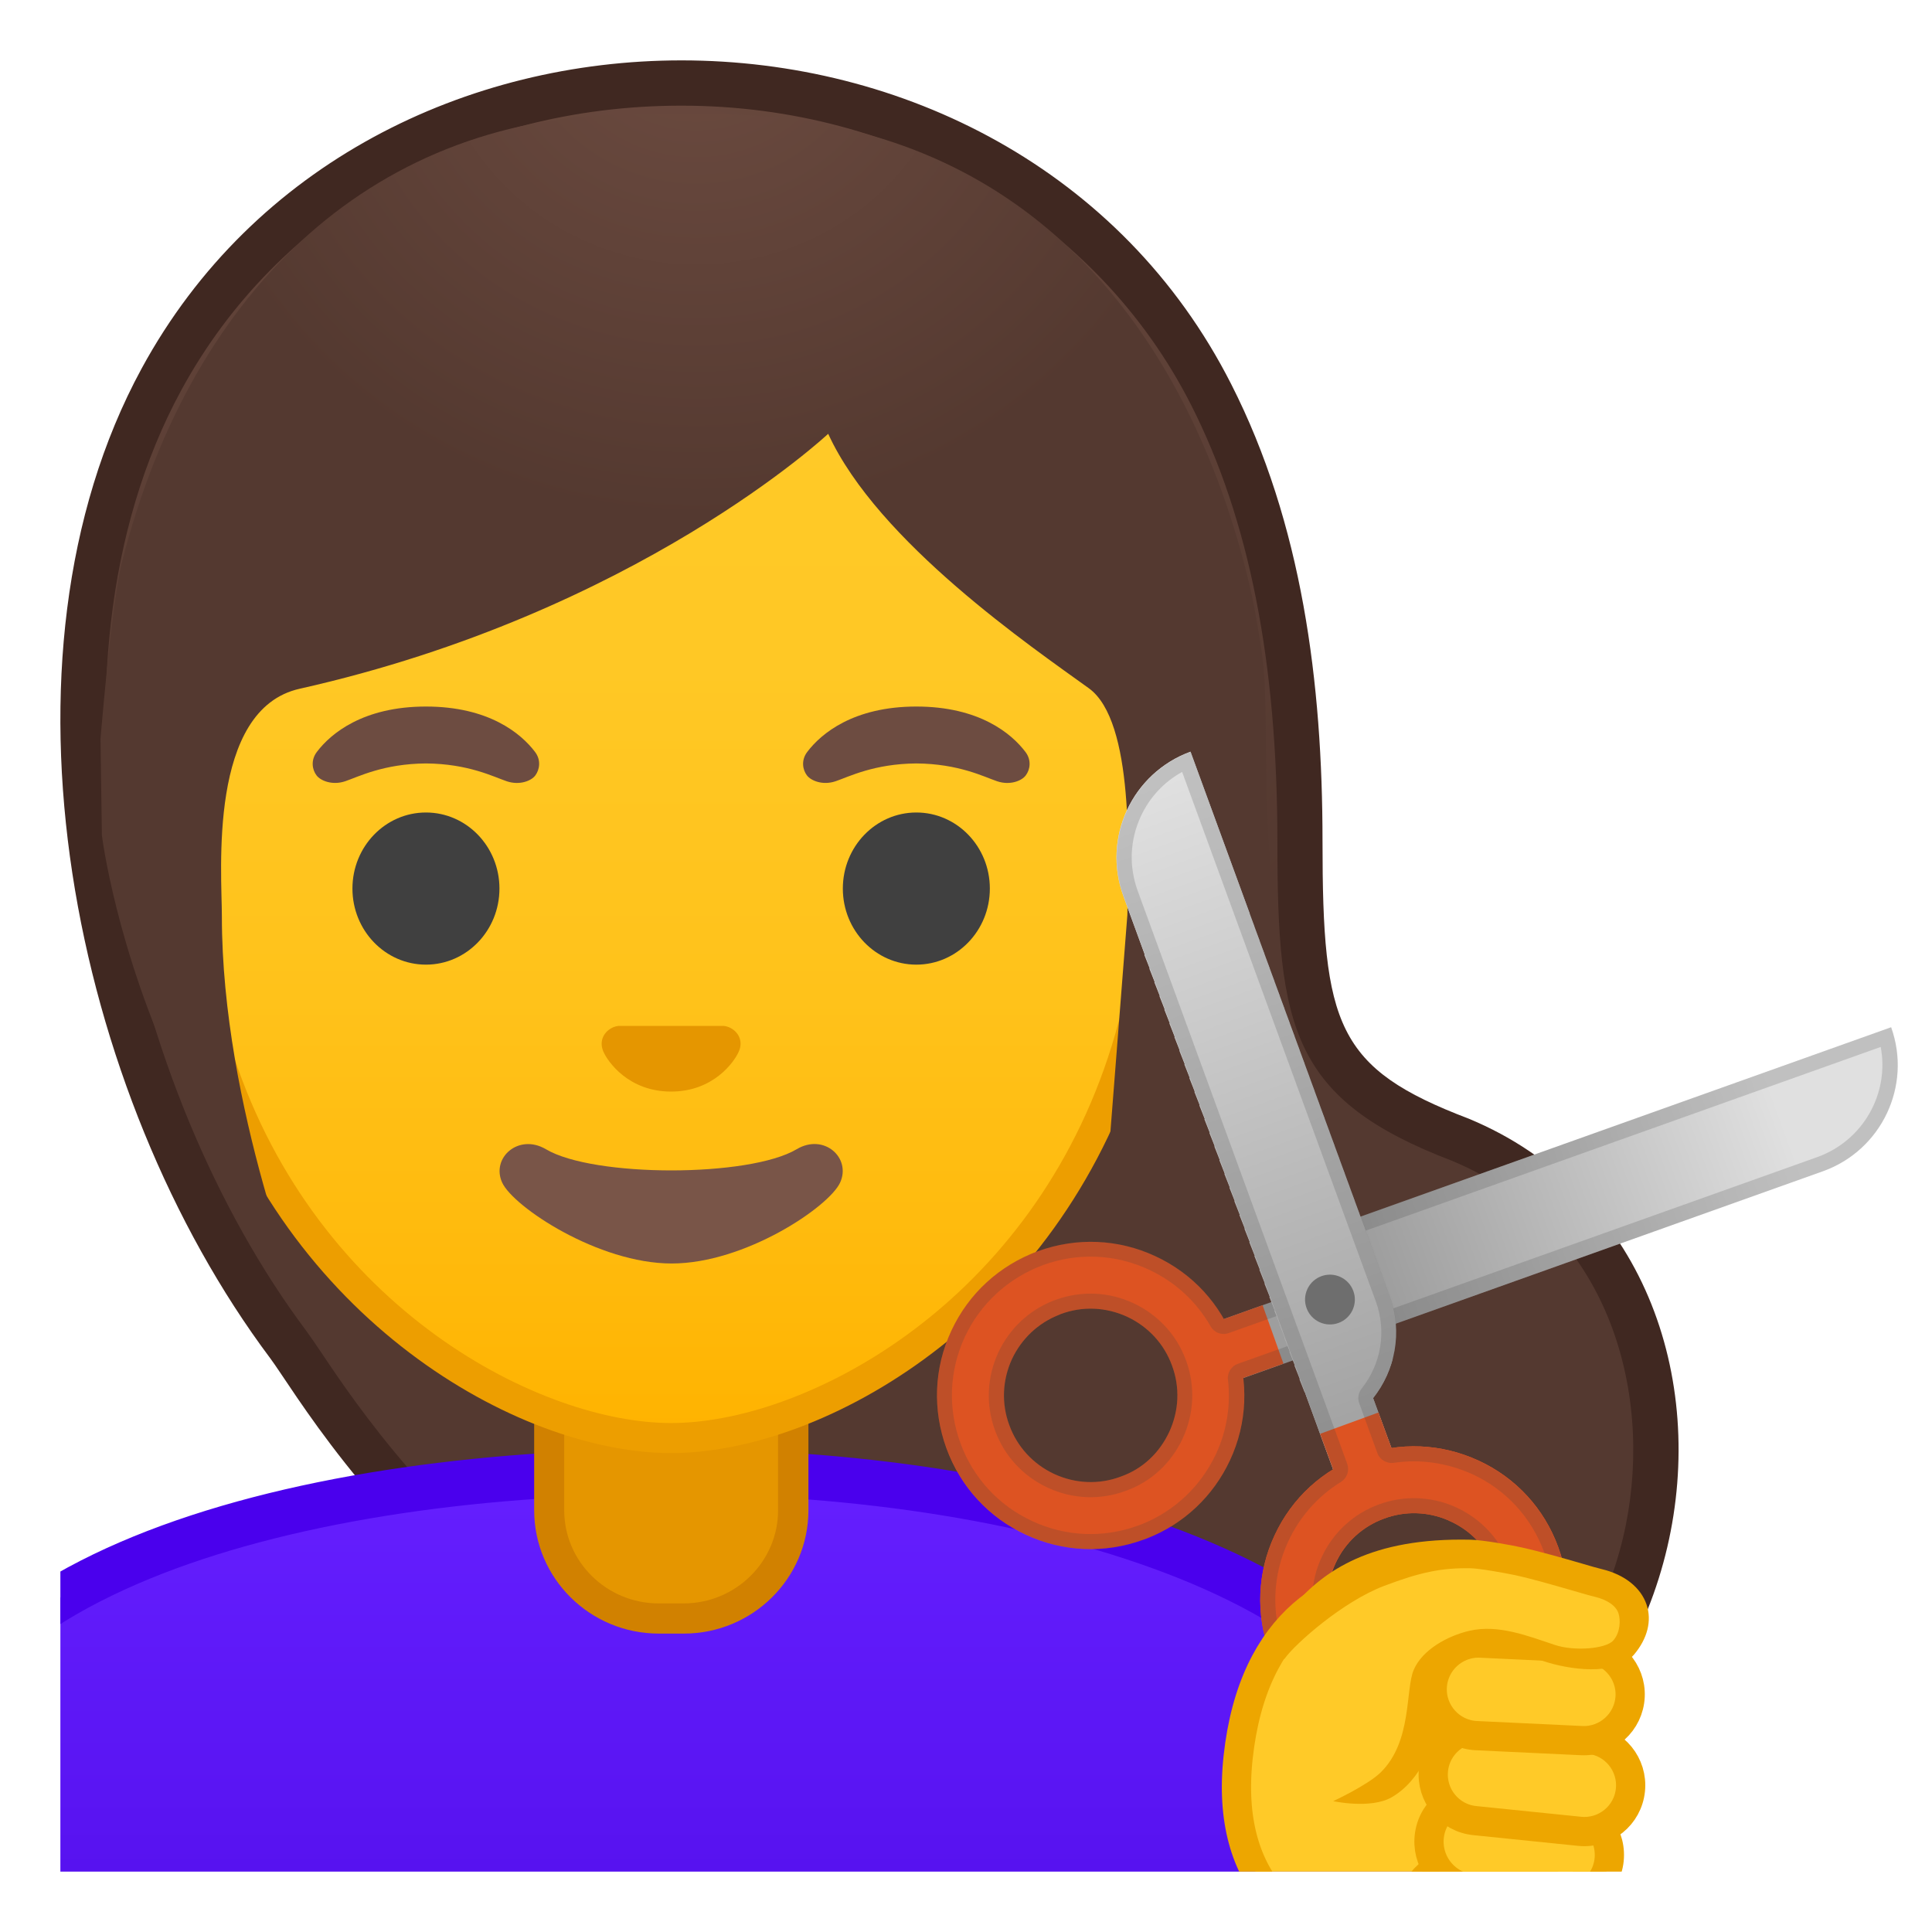 <svg x="0" y="0" viewBox="0 0 128 128" xmlns="http://www.w3.org/2000/svg" xmlns:xlink="http://www.w3.org/1999/xlink">
  <g id="Layer_1">
    <g>
      <defs>
        <rect id="SVGID_2_" height="120" width="120" x="4" y="4"/>
      </defs>
      <clipPath id="SVGID_3_">
        <use style="overflow:visible;" xlink:href="#SVGID_2_"/>
      </clipPath>


      <g style="clip-path:url(#SVGID_3_);">
        <radialGradient id="SVGID_5_" cx="44.109" cy="21.319" gradientUnits="userSpaceOnUse" r="55.329">
          <stop offset="0" style="stop-color:#6D4C41"/>
          <stop offset="1" style="stop-color:#543930"/>
        </radialGradient>
        <path d="M82.88,122.17c-27.56,0-48.69-10.66-62.8-31.67c-0.41-0.62-0.74-1.1-0.98-1.43 C6.81,72.66,0.31,44.26,10.7,25.14C17.38,12.84,30.26,5.5,45.15,5.5c15.18,0,28.63,7.91,35.1,20.64 c3.96,7.79,5.88,17.47,5.88,29.59c0,12.55,1.05,16.13,10.66,19.8c11.18,4.65,14.3,16.3,12.4,25.78 C107.27,110.93,99.23,122.17,82.88,122.17z" style="fill:url(#SVGID_5_);"/>
        <path d="M45.15,7c14.61,0,27.55,7.59,33.76,19.82c3.85,7.58,5.72,17.04,5.72,28.91 c0,12.4,0.95,17.12,11.58,21.18c10.41,4.35,13.28,15.24,11.51,24.1c-1.81,9.07-9.4,19.66-24.85,19.66 c-17.35,0-32.29-4.36-44.38-12.96C28.82,100.83,23.56,93,21.32,89.66c-0.42-0.62-0.75-1.11-1.03-1.49 c-12-16.03-18.38-43.73-8.28-62.32C18.43,14.05,30.82,7,45.15,7 M45.15,4C30.97,4,16.79,10.78,9.38,24.42 C-1.09,43.7,4.78,72.45,17.89,89.97c3.05,4.08,19.13,33.7,64.98,33.7c31.16,0,37.6-39.92,14.45-49.55 c-8.78-3.34-9.7-6.2-9.7-18.4c0-10.47-1.35-21.03-6.05-30.27C74.33,11.18,59.73,4,45.15,4L45.15,4z" style="fill:#402821;"/>
      </g>



      <g style="clip-path:url(#SVGID_3_);">
        <defs>
          <rect id="SVGID_6_" height="120" width="120" x="-15" y="4"/>
        </defs>
        <clipPath id="SVGID_7_">
          <use style="overflow:visible;" xlink:href="#SVGID_6_"/>
        </clipPath>
        <g style="clip-path:url(#SVGID_7_);">
          <g id="XMLID_170_">
            <linearGradient id="SVGID_8_" gradientUnits="userSpaceOnUse" x1="44.464" x2="44.464" y1="97.5" y2="130.5">
              <stop offset="0" style="stop-color:#651FFF"/>
              <stop offset="0.705" style="stop-color:#5914F2"/>
              <stop offset="1" style="stop-color:#530EEB"/>
            </linearGradient>
            <path d="M-6.04,130.5v-9.51c0-17.29,27.21-23.46,50.5-23.49h0.14c13.39,0,25.82,2.15,35.01,6.05 c7,2.98,15.35,8.42,15.35,17.44v9.51H-6.04z" style="fill:url(#SVGID_8_);"/>
            <path d="M44.6,99c24.28,0,48.86,7.55,48.86,21.99V129h-98v-8.01c0-6.95,4.88-12.47,14.52-16.42 c8.75-3.58,20.99-5.56,34.49-5.57L44.6,99 M44.6,96c-0.05,0-0.09,0-0.14,0c-25.65,0.03-52,7.1-52,24.99V132h104v-11.01 C96.46,104.13,70.37,96,44.6,96L44.6,96z" style="fill:#4A00ED;"/>
          </g>
          <g id="XMLID_168_">
            <path d="M43.64,107.23c-4,0-7.26-3.22-7.26-7.17v-8.98h16.16v8.98c0,3.96-3.26,7.17-7.26,7.17H43.64z" style="fill:#E59600;"/>
            <path d="M51.55,92.08v7.98c0,3.4-2.81,6.17-6.26,6.17h-1.65c-3.45,0-6.26-2.77-6.26-6.17v-7.98h7.08 H51.55 M53.55,90.08h-9.08h-9.08v9.98c0,4.51,3.7,8.17,8.26,8.17h1.65c4.56,0,8.26-3.66,8.26-8.17V90.08L53.55,90.08z" style="fill:#D18100;"/>
          </g>


          <g>
            <linearGradient id="SVGID_9_" gradientUnits="userSpaceOnUse" x1="44.464" x2="44.464" y1="94.708" y2="17.885">
              <stop offset="0" style="stop-color:#FFB300"/>
              <stop offset="0.102" style="stop-color:#FFB809"/>
              <stop offset="0.371" style="stop-color:#FFC21A"/>
              <stop offset="0.659" style="stop-color:#FFC825"/>
              <stop offset="1" style="stop-color:#FFCA28"/>
            </linearGradient>
            <path d="M44.46,95.27c-2.3,0-4.91-0.5-7.56-1.43C25.57,89.83,12.33,77.5,12.33,55.95 c0-28.72,17.31-38.91,32.13-38.91s32.13,10.19,32.13,38.91c0,21.58-13.26,33.9-24.61,37.9C49.35,94.78,46.75,95.27,44.46,95.27 z" style="fill:url(#SVGID_9_);"/>
            <path d="M44.46,18.04L44.46,18.04c8.41,0,16.06,3.25,21.55,9.15c6.27,6.73,9.58,16.68,9.58,28.77 c0,21.06-12.9,33.07-23.94,36.96c-2.53,0.89-5.01,1.36-7.19,1.36c-2.19,0-4.69-0.48-7.23-1.38 c-11.03-3.9-23.9-15.92-23.9-36.94c0-12.09,3.31-22.03,9.58-28.77C28.4,21.29,36.06,18.04,44.46,18.04 M44.46,16.04 L44.46,16.04L44.46,16.04c-17.2,0-33.13,12.79-33.13,39.91c0,21.79,13.49,34.67,25.23,38.83c2.8,0.99,5.5,1.49,7.9,1.49 c2.38,0,5.07-0.49,7.85-1.47c11.76-4.14,25.28-17.03,25.28-38.84C77.59,28.83,61.67,16.04,44.46,16.04L44.46,16.04z" style="fill:#ED9E00;"/>
          </g>


          <g>
            <defs>
              <path id="SVGID_10_" d="M4.08,88.85c0,0,2.26-44.72,4-51.6C12.75,18.83,25.14,7.56,42.09,7.56h4.93 C78.33,7.56,83.5,39.25,84,46.33s0.5,16.05,0.5,20.25c0,9.42,20.58,22,20.58,22L4.08,88.85z"/>
            </defs>
            <clipPath id="SVGID_11_">
              <use style="overflow:visible;" xlink:href="#SVGID_10_"/>
            </clipPath>
            <g style="clip-path:url(#SVGID_11_);">
              <radialGradient id="SVGID_12_" cx="46.119" cy="0.637" gradientTransform="matrix(1 0 0 0.964 0 0.023)" gradientUnits="userSpaceOnUse" r="35.035">
                <stop offset="0" style="stop-color:#6D4C41"/>
                <stop offset="1" style="stop-color:#543930"/>
              </radialGradient>
              <path d="M85.67,68.58c-2.75-15.1-1.25-20.5-2.17-26c-0.78-4.69-5-35.51-38.96-35.51 C5.71,7.07,6.57,42.65,6.57,42.65l0.18,12.69c0,0,0.92,7.5,5.08,16.33s8.33,15,8.33,15s-5.46-13.33-5.46-25.95 c0-2.92-0.94-13.73,5.16-15.09c22.36-5.02,35.01-16.89,35.01-16.89c3.29,7.19,13.58,14.19,17.27,16.86 c3.03,2.19,2.61,11.2,2.55,15.03l-1.37,17.52C76.92,75.77,83.71,72.59,85.67,68.58z" style="fill:url(#SVGID_12_);"/>
            </g>
          </g>
          <g>
            <path d="M48.28,68.05c-0.1-0.04-0.21-0.07-0.32-0.08h-6.99c-0.11,0.01-0.21,0.04-0.32,0.08 c-0.63,0.26-0.98,0.91-0.68,1.61c0.3,0.7,1.69,2.66,4.49,2.66c2.8,0,4.19-1.96,4.49-2.66C49.26,68.97,48.91,68.31,48.28,68.05z " style="fill:#E59600;"/>
            <g>
              <ellipse cx="28.22" cy="58.87" rx="4.87" ry="5.04" style="fill:#404040;"/>
              <ellipse cx="60.71" cy="58.87" rx="4.87" ry="5.04" style="fill:#404040;"/>
              <path d="M35.45,49.82c-0.93-1.23-3.07-3.01-7.23-3.01s-6.31,1.79-7.23,3.01 c-0.41,0.54-0.31,1.17-0.02,1.55c0.26,0.35,1.04,0.68,1.9,0.39c0.86-0.29,2.54-1.16,5.35-1.18c2.81,0.02,4.49,0.89,5.35,1.18 c0.86,0.29,1.64-0.03,1.9-0.39C35.75,50.99,35.86,50.36,35.45,49.82z" style="fill:#6D4C41;"/>
              <path d="M67.94,49.82c-0.93-1.23-3.07-3.01-7.23-3.01s-6.31,1.79-7.23,3.01 c-0.41,0.54-0.31,1.17-0.02,1.55c0.26,0.35,1.04,0.68,1.9,0.39c0.86-0.29,2.54-1.16,5.35-1.18c2.81,0.02,4.49,0.89,5.35,1.18 c0.86,0.29,1.64-0.03,1.9-0.39C68.25,50.99,68.35,50.36,67.94,49.82z" style="fill:#6D4C41;"/>
            </g>
            <path d="M52.78,76.14c-3.15,1.87-13.46,1.87-16.61,0c-1.81-1.07-3.65,0.57-2.9,2.21 c0.74,1.61,6.37,5.36,11.23,5.36s10.42-3.75,11.16-5.36C56.41,76.71,54.59,75.06,52.78,76.14z" style="fill:#795548;"/>
          </g>
        </g>
      </g>


<g id="Scissors" transform="rotate(160, 50, 50), translate(-70, -40)">
      <linearGradient id="SVGID_4_" gradientUnits="userSpaceOnUse" x1="55.428" x2="104.988" y1="43.694" y2="43.694">
        <stop offset="0.178" style="stop-color:#E0E0E0"/>
        <stop offset="0.755" style="stop-color:#9E9E9E"/>
      </linearGradient>
      <path d="M55.43,47.28l38.43,0.24c2.52,0.02,4.73-1.31,5.97-3.31l5.13,0.03 l0.03-4.11l-4.11-0.03l0,0l-37.94-0.24C58.82,39.84,55.45,43.16,55.43,47.28z" style="clip-path:url(#SVGID_3_);fill:url(#SVGID_4_);"/>
      <g style="clip-path:url(#SVGID_3_);">
        <rect height="4.11" style="fill:#DD5322;" transform="matrix(6.309274e-03 -1 1 6.309274e-03 60.097 144.825)" width="4.11" x="100.86" y="40.12"/>
        <path d="M113.31,32.32c0.09,0,0.19,0,0.28,0c2.72,0,5.28,1.05,7.2,2.97l0,0 c1.93,1.92,2.99,4.47,2.99,7.19c0,2.72-1.05,5.28-2.97,7.2c-1.92,1.92-4.45,2.97-7.19,2.99c-2.72,0-5.28-1.05-7.2-2.97 c-1.93-1.92-2.99-4.47-2.99-7.2c0-2.72,1.05-5.28,2.97-7.2C108.25,33.45,110.7,32.39,113.31,32.32z M113.77,48.23 c1.47-0.04,2.85-0.64,3.9-1.68c1.08-1.09,1.68-2.53,1.67-4.06c0-1.53-0.6-2.97-1.69-4.06l0,0c-1.09-1.08-2.53-1.68-4.06-1.67 c-1.56-0.02-2.97,0.6-4.06,1.69c-1.08,1.09-1.68,2.53-1.67,4.06c0,1.53,0.6,2.97,1.69,4.06c1.09,1.08,2.53,1.68,4.06,1.67 C113.67,48.24,113.72,48.23,113.77,48.23z" style="fill:#DD5322;"/>
      </g>
      <g style="opacity:0.2;clip-path:url(#SVGID_3_);">
        <path d="M113.61,32.32v1c2.45,0,4.75,0.95,6.48,2.68c1.74,1.73,2.7,4.04,2.7,6.49 c0,2.45-0.95,4.76-2.68,6.5c-1.72,1.72-4.03,2.68-6.5,2.7c-2.45,0-4.75-0.95-6.48-2.68c-1.35-1.35-2.24-3.05-2.56-4.93 c-0.08-0.48-0.49-0.83-0.98-0.83l-2.73-0.02l-1.02-0.01c0,0,0,0-0.01,0c-0.35,0-0.67,0.18-0.85,0.47c-1.1,1.78-3,2.84-5.11,2.84 l-37.35-0.24c0.5-3.07,3.18-5.42,6.42-5.42l37.94,0.24l2.84,0.02c0,0,0,0,0.01,0c0.46,0,0.87-0.32,0.97-0.77 c0.39-1.64,1.23-3.15,2.42-4.34c1.67-1.67,3.88-2.63,6.24-2.7c0.08,0,0.17,0,0.25,0L113.61,32.32 M113.64,49.24l0.16,0 c1.73-0.05,3.35-0.75,4.58-1.98c1.27-1.28,1.97-2.97,1.97-4.77c0-1.8-0.71-3.49-1.98-4.76c-0.01-0.01-0.02-0.02-0.03-0.03 c-1.27-1.25-2.94-1.94-4.72-1.94c0,0,0,0,0,0l-0.09,0c-1.75,0-3.42,0.7-4.69,1.98c-1.27,1.28-1.97,2.97-1.97,4.77 c0,1.8,0.71,3.49,1.98,4.76c1.27,1.27,2.96,1.97,4.75,1.97L113.64,49.24 M113.61,32.32c-0.01,0-0.01,0-0.02,0 c-0.09,0-0.19,0-0.28,0c-2.62,0.07-5.06,1.13-6.92,2.99c-1.34,1.35-2.25,3.01-2.68,4.81l-2.84-0.02v0l-37.94-0.24 c-0.02,0-0.03,0-0.05,0c-4.1,0-7.44,3.31-7.46,7.42l38.43,0.24c0.01,0,0.03,0,0.04,0c2.5,0,4.7-1.33,5.92-3.31l1.02,0.01v0 l2.73,0.02c0.35,2.06,1.32,3.97,2.84,5.47c1.92,1.92,4.47,2.97,7.19,2.97c0.01,0,0.01,0,0.02,0c2.74-0.02,5.27-1.07,7.19-2.99 c1.92-1.93,2.98-4.48,2.97-7.2c0-2.72-1.07-5.27-2.99-7.19C118.87,33.37,116.32,32.32,113.61,32.32L113.61,32.32z M113.6,48.24 c-1.53,0-2.97-0.59-4.05-1.67c-1.09-1.08-1.68-2.52-1.69-4.06c0-1.53,0.59-2.97,1.67-4.06c1.07-1.07,2.45-1.69,3.98-1.69 c0.02,0,0.05,0,0.07,0c0,0,0.01,0,0.01,0c1.53,0,2.96,0.59,4.05,1.67l0,0c1.09,1.08,1.68,2.52,1.69,4.06 c0,1.53-0.59,2.97-1.67,4.06c-1.05,1.05-2.42,1.64-3.9,1.68c-0.04,0-0.09,0-0.13,0c-0.01,0-0.02,0-0.03,0 C113.61,48.24,113.61,48.24,113.6,48.24L113.6,48.24z" style="fill:#424242;"/>
      </g>


      <g style="clip-path:url(#SVGID_3_);">



        <g>
          <defs>
            <path id="SVGID_13_" d="M96.07,30.8l0.01,5.13c-2,1.23-3.35,3.43-3.34,5.95l0.06,38.43c4.12-0.01,7.46-3.35,7.45-7.47 l-0.06-37.94l0,0l-0.01-4.11L96.07,30.8z"/>
          </defs>
          <clipPath id="SVGID_14_">
            <use style="overflow:visible;" xlink:href="#SVGID_13_"/>
          </clipPath>
          <polygon points="102.06,32.57 102.2,37.73 89.77,38.08 89.76,37.48 98.01,28.74 " style="clip-path:url(#SVGID_14_);fill:#ABABAB;"/>
          <rect height="0.96" style="clip-path:url(#SVGID_14_);fill:#ABABAB;" transform="matrix(1 -0.028 0.028 1 -1.046 2.728)" width="12.44" x="89.78" y="37.9"/>
          <rect height="0.96" style="clip-path:url(#SVGID_14_);fill:#ACACAC;" transform="matrix(1 -0.028 0.028 1 -1.073 2.729)" width="12.44" x="89.81" y="38.87"/>
          <rect height="0.96" style="clip-path:url(#SVGID_14_);fill:#ADADAD;" transform="matrix(1 -0.028 0.028 1 -1.101 2.73)" width="12.44" x="89.84" y="39.83"/>
          <rect height="0.96" style="clip-path:url(#SVGID_14_);fill:#AEAEAE;" transform="matrix(1 -0.028 0.028 1 -1.128 2.731)" width="12.44" x="89.87" y="40.8"/>
          <rect height="0.96" style="clip-path:url(#SVGID_14_);fill:#AFAFAF;" transform="matrix(1 -0.028 0.028 1 -1.155 2.732)" width="12.44" x="89.89" y="41.76"/>
          <rect height="0.96" style="clip-path:url(#SVGID_14_);fill:#B0B0B0;" transform="matrix(1 -0.028 0.028 1 -1.182 2.733)" width="12.44" x="89.92" y="42.72"/>
          <rect height="0.96" style="clip-path:url(#SVGID_14_);fill:#B1B1B1;" transform="matrix(1 -0.028 0.028 1 -1.21 2.735)" width="12.44" x="89.95" y="43.69"/>
          <rect height="0.96" style="clip-path:url(#SVGID_14_);fill:#B2B2B2;" transform="matrix(1 -0.028 0.028 1 -1.237 2.736)" width="12.44" x="89.97" y="44.65"/>
          <rect height="0.96" style="clip-path:url(#SVGID_14_);fill:#B3B3B3;" transform="matrix(1 -0.028 0.028 1 -1.264 2.737)" width="12.44" x="90" y="45.62"/>
          <rect height="0.96" style="clip-path:url(#SVGID_14_);fill:#B4B4B4;" transform="matrix(1 -0.028 0.028 1 -1.291 2.738)" width="12.44" x="90.03" y="46.58"/>
          <rect height="0.96" style="clip-path:url(#SVGID_14_);fill:#B5B5B5;" transform="matrix(1 -0.028 0.028 1 -1.318 2.739)" width="12.44" x="90.06" y="47.55"/>
          <rect height="0.96" style="clip-path:url(#SVGID_14_);fill:#B6B6B6;" transform="matrix(1 -0.028 0.028 1 -1.346 2.74)" width="12.44" x="90.08" y="48.51"/>
          <rect height="0.96" style="clip-path:url(#SVGID_14_);fill:#B7B7B7;" transform="matrix(1 -0.028 0.028 1 -1.373 2.741)" width="12.44" x="90.11" y="49.47"/>
          <rect height="0.96" style="clip-path:url(#SVGID_14_);fill:#B8B8B8;" transform="matrix(1 -0.028 0.028 1 -1.4 2.743)" width="12.44" x="90.14" y="50.44"/>
          <rect height="0.96" style="clip-path:url(#SVGID_14_);fill:#B9B9B9;" transform="matrix(1 -0.028 0.028 1 -1.427 2.744)" width="12.44" x="90.17" y="51.4"/>
          <rect height="0.96" style="clip-path:url(#SVGID_14_);fill:#BABABA;" transform="matrix(1 -0.028 0.028 1 -1.455 2.745)" width="12.44" x="90.19" y="52.37"/>
          <rect height="0.96" style="clip-path:url(#SVGID_14_);fill:#BCBCBC;" transform="matrix(1 -0.028 0.028 1 -1.482 2.746)" width="12.44" x="90.22" y="53.33"/>
          <rect height="0.96" style="clip-path:url(#SVGID_14_);fill:#BDBDBD;" transform="matrix(1 -0.028 0.028 1 -1.509 2.747)" width="12.44" x="90.25" y="54.3"/>
          <rect height="0.96" style="clip-path:url(#SVGID_14_);fill:#BEBEBE;" transform="matrix(1 -0.028 0.028 1 -1.536 2.748)" width="12.44" x="90.27" y="55.26"/>
          <rect height="0.96" style="clip-path:url(#SVGID_14_);fill:#BFBFBF;" transform="matrix(1 -0.028 0.028 1 -1.563 2.749)" width="12.44" x="90.3" y="56.22"/>
          <rect height="0.96" style="clip-path:url(#SVGID_14_);fill:#C0C0C0;" transform="matrix(1 -0.028 0.028 1 -1.591 2.751)" width="12.44" x="90.33" y="57.19"/>
          <rect height="0.96" style="clip-path:url(#SVGID_14_);fill:#C1C1C1;" transform="matrix(1 -0.028 0.028 1 -1.618 2.752)" width="12.44" x="90.36" y="58.15"/>
          <rect height="0.96" style="clip-path:url(#SVGID_14_);fill:#C2C2C2;" transform="matrix(1 -0.028 0.028 1 -1.645 2.753)" width="12.44" x="90.38" y="59.12"/>
          <rect height="0.96" style="clip-path:url(#SVGID_14_);fill:#C3C3C3;" transform="matrix(1 -0.028 0.028 1 -1.673 2.754)" width="12.44" x="90.41" y="60.08"/>
          <rect height="0.96" style="clip-path:url(#SVGID_14_);fill:#C4C4C4;" transform="matrix(1 -0.028 0.028 1 -1.7 2.755)" width="12.44" x="90.44" y="61.05"/>
          <rect height="0.96" style="clip-path:url(#SVGID_14_);fill:#C5C5C5;" transform="matrix(1 -0.028 0.028 1 -1.727 2.756)" width="12.44" x="90.47" y="62.01"/>
          <rect height="0.96" style="clip-path:url(#SVGID_14_);fill:#C6C6C6;" transform="matrix(1 -0.028 0.028 1 -1.754 2.758)" width="12.44" x="90.49" y="62.97"/>
          <rect height="0.96" style="clip-path:url(#SVGID_14_);fill:#C7C7C7;" transform="matrix(1 -0.028 0.028 1 -1.781 2.759)" width="12.44" x="90.52" y="63.94"/>
          <rect height="0.96" style="clip-path:url(#SVGID_14_);fill:#C8C8C8;" transform="matrix(1 -0.028 0.028 1 -1.809 2.76)" width="12.44" x="90.55" y="64.9"/>
          <rect height="0.96" style="clip-path:url(#SVGID_14_);fill:#C9C9C9;" transform="matrix(1 -0.028 0.028 1 -1.836 2.761)" width="12.44" x="90.57" y="65.87"/>
          <rect height="0.96" style="clip-path:url(#SVGID_14_);fill:#CACACA;" transform="matrix(1 -0.028 0.028 1 -1.863 2.762)" width="12.44" x="90.6" y="66.83"/>
          <rect height="0.96" style="clip-path:url(#SVGID_14_);fill:#CBCBCB;" transform="matrix(1 -0.028 0.028 1 -1.89 2.763)" width="12.44" x="90.63" y="67.8"/>
          <polygon points="103.08,68.58 103.22,73.82 95.06,82.46 90.92,78.54 90.64,68.94 " style="clip-path:url(#SVGID_14_);fill:#CBCBCB;"/>
        </g>
        <rect height="4.11" style="fill:#DD5322;" transform="matrix(1 -1.577740e-03 1.577740e-03 1 -0.052 0.155)" width="4.11" x="96.07" y="30.8"/>
        <path d="M105.1,15.04c0.07,0.06,0.13,0.13,0.2,0.19c1.93,1.92,2.99,4.47,2.99,7.19l0,0 c0,2.72-1.05,5.28-2.97,7.2c-1.92,1.93-4.48,2.99-7.2,2.99c-2.72,0-5.25-1.04-7.2-2.97c-1.93-1.92-2.99-4.47-2.99-7.19 c0-2.72,1.05-5.28,2.97-7.2c1.92-1.93,4.47-2.99,7.19-2.99C100.72,12.26,103.2,13.24,105.1,15.04z M94.17,26.62 c1.07,1.01,2.47,1.57,3.95,1.56c1.53,0,2.97-0.6,4.05-1.69c1.08-1.09,1.68-2.53,1.67-4.06l0,0c0-1.53-0.6-2.97-1.69-4.05 c-1.09-1.12-2.53-1.68-4.06-1.68c-1.53,0-2.97,0.6-4.05,1.69c-1.08,1.09-1.68,2.53-1.68,4.06c0,1.53,0.6,2.97,1.69,4.05 C94.1,26.54,94.14,26.58,94.17,26.62z" style="fill:#DD5322;"/>

      </g>

      <g style="clip-path:url(#SVGID_3_);">
        <linearGradient id="SVGID_15_" gradientUnits="userSpaceOnUse" x1="96.49" x2="96.49" y1="30.794" y2="79.132">
          <stop offset="0" style="stop-color:#9E9E9E"/>
          <stop offset="1" style="stop-color:#E0E0E0"/>
        </linearGradient>
        <path d="M96.07,30.8l0.01,5.13c-2,1.23-3.35,3.43-3.34,5.95l0.06,38.43 c4.12-0.01,7.46-3.35,7.45-7.47l-0.06-37.94l0,0l-0.01-4.11L96.07,30.8z" style="fill:url(#SVGID_15_);"/>
        <rect height="4.11" style="fill:#DD5322;" transform="matrix(1 -1.577740e-03 1.577740e-03 1 -0.052 0.155)" width="4.11" x="96.07" y="30.8"/>
        <path d="M105.1,15.04c0.07,0.06,0.13,0.13,0.2,0.19c1.93,1.92,2.99,4.47,2.99,7.19l0,0 c0,2.72-1.05,5.28-2.97,7.2c-1.92,1.93-4.48,2.99-7.2,2.99c-2.72,0-5.25-1.04-7.2-2.97c-1.93-1.92-2.99-4.47-2.99-7.19 c0-2.72,1.05-5.28,2.97-7.2c1.92-1.93,4.47-2.99,7.19-2.99C100.72,12.26,103.2,13.24,105.1,15.04z M94.17,26.62 c1.07,1.01,2.47,1.57,3.95,1.56c1.53,0,2.97-0.6,4.05-1.69c1.08-1.09,1.68-2.53,1.67-4.06l0,0c0-1.53-0.6-2.97-1.69-4.05 c-1.09-1.12-2.53-1.68-4.06-1.68c-1.53,0-2.97,0.6-4.05,1.69c-1.08,1.09-1.68,2.53-1.68,4.06c0,1.53,0.6,2.97,1.69,4.05 C94.1,26.54,94.14,26.58,94.17,26.62z" style="fill:#DD5322;"/>
        <ellipse cx="96.55" cy="43.04" rx="1.65" ry="1.65" style="fill:#6E6E6E;" transform="matrix(0.707 -0.707 0.707 0.707 -2.158 80.874)"/>
      </g>


      <g style="opacity:0.2;clip-path:url(#SVGID_3_);">
        <path d="M98.11,12.26v1c2.36,0,4.59,0.89,6.3,2.5c0.06,0.06,0.12,0.12,0.18,0.18 c1.74,1.73,2.69,4.04,2.7,6.49c0,2.45-0.95,4.76-2.68,6.5c-1.28,1.28-2.88,2.15-4.63,2.51c-0.47,0.1-0.8,0.51-0.8,0.98l0,2.49 l0.06,37.94c0,1.73-0.67,3.35-1.89,4.57c-0.98,0.98-2.22,1.61-3.57,1.82l-0.06-37.36c0-2.09,1.07-4,2.86-5.1 c0.3-0.18,0.48-0.51,0.48-0.85l0-1.02l0-2.5c0-0.47-0.34-0.88-0.8-0.98c-1.74-0.35-3.34-1.22-4.64-2.49 c-1.74-1.73-2.69-4.03-2.7-6.49c0-2.45,0.95-4.76,2.68-6.5c1.73-1.74,4.03-2.69,6.49-2.7L98.11,12.26 M98.11,29.18 C98.11,29.18,98.12,29.18,98.11,29.18c1.81,0,3.5-0.71,4.77-1.98c1.27-1.27,1.97-2.97,1.97-4.77c0-0.01,0-0.03,0-0.04 c-0.01-1.79-0.72-3.46-1.97-4.71c-1.24-1.28-2.94-1.98-4.78-1.98c-1.8,0-3.49,0.71-4.76,1.98c-1.27,1.27-1.97,2.97-1.97,4.77 c0,1.8,0.71,3.49,1.97,4.75c0.05,0.05,0.09,0.09,0.14,0.14C94.74,28.53,96.39,29.18,98.11,29.18 M98.11,12.26c0,0-0.01,0-0.01,0 c-2.72,0-5.27,1.07-7.19,2.99c-1.92,1.93-2.97,4.49-2.97,7.2c0,2.72,1.07,5.27,2.99,7.19c1.45,1.43,3.22,2.37,5.14,2.76l0,2.5h0 l0,1.02c-2,1.23-3.35,3.43-3.34,5.95l0.06,38.43c4.12-0.01,7.46-3.35,7.45-7.47l-0.06-37.94h0l0-2.49 c1.94-0.4,3.71-1.35,5.14-2.78c1.92-1.93,2.97-4.49,2.97-7.2c0-2.72-1.07-5.27-2.99-7.19c-0.07-0.07-0.13-0.13-0.2-0.19 C103.2,13.25,100.73,12.26,98.11,12.26L98.11,12.26z M98.11,28.18c-1.48,0-2.87-0.55-3.94-1.56c-0.04-0.04-0.08-0.07-0.11-0.11 c-1.09-1.08-1.68-2.52-1.69-4.05c0-1.53,0.59-2.98,1.68-4.06c1.08-1.09,2.52-1.68,4.05-1.69c0,0,0.01,0,0.01,0 c1.53,0,2.97,0.56,4.05,1.68c1.09,1.08,1.68,2.52,1.69,4.05l0,0c0,1.53-0.59,2.97-1.67,4.06C101.1,27.58,99.66,28.18,98.11,28.18 C98.12,28.18,98.12,28.18,98.11,28.18L98.11,28.18z" style="fill:#424242;"/>
      </g>
</g>


      <g id="Hand" style="clip-path:url(#SVGID_3_);">
        <path d=" M100.82,129.79l-8-0.25c-6.96-0.71-11.7-4.77-10.79-13.12c1.97-18.12,21.83-12.18,23.64-6.3 C108.37,118.92,103.92,130.1,100.82,129.79z" style="fill:#FFCA28;stroke:#EDA600;stroke-width:1.937;stroke-linecap:round;stroke-linejoin:round;stroke-miterlimit:10;"/>
        <path d=" M93.5,126L93.5,126c-0.27,1.7,0.89,3.29,2.59,3.57l4.33,0.69c1.7,0.27,3.29-0.89,3.57-2.59v0c0.27-1.7-0.89-3.29-2.59-3.57 l-4.33-0.69C95.37,123.14,93.77,124.3,93.5,126z" style="fill:#FFCA28;stroke:#EDA600;stroke-width:1.669;stroke-linecap:round;stroke-linejoin:round;stroke-miterlimit:10;"/>
        <path d=" M94.71,121.54L94.71,121.54c-0.26,1.71,0.91,3.31,2.62,3.58l5.68,0.87c1.71,0.26,3.31-0.91,3.58-2.62l0,0 c0.26-1.71-0.91-3.31-2.62-3.58l-5.68-0.87C96.58,118.66,94.97,119.83,94.71,121.54z" style="fill:#FFCA28;stroke:#EDA600;stroke-width:1.937;stroke-linecap:round;stroke-linejoin:round;stroke-miterlimit:10;"/>
        <path d=" M94.97,117.26L94.97,117.26c-0.17,1.68,1.05,3.19,2.74,3.36l6.95,0.71c1.68,0.17,3.19-1.05,3.36-2.74v0 c0.17-1.68-1.05-3.19-2.74-3.36l-6.95-0.71C96.64,114.35,95.14,115.57,94.97,117.26z" style="fill:#FFCA28;stroke:#EDA600;stroke-width:1.937;stroke-linecap:round;stroke-linejoin:round;stroke-miterlimit:10;"/>
        <path d=" M94.89,111.78L94.89,111.78c-0.08,1.69,1.23,3.13,2.92,3.21l6.98,0.33c1.69,0.08,3.13-1.23,3.21-2.92v0 c0.08-1.69-1.23-3.13-2.92-3.21l-6.98-0.33C96.41,108.78,94.97,110.09,94.89,111.78z" style="fill:#FFCA28;stroke:#EDA600;stroke-width:1.937;stroke-linecap:round;stroke-linejoin:round;stroke-miterlimit:10;"/>
        <g>
          <path d="M105.57,104.92c-0.77-0.19-3.45-1.06-5.22-1.45c-0.67-0.15-2.45-0.48-3.13-0.49 c-2.18-0.04-9.12,2.5-10.74,4.1c-0.79,0.78-5.75,12.15,4.03,10.37c4.09-0.52,3.01-5.45,4.36-6.82c1.03-1.05,2.7-2.6,7.64-0.91 c1.38,0.47,3.76,0.45,4.63-0.6C108.65,107.29,107.81,105.48,105.57,104.92z" style="fill:#FFCA28;"/>
          <path d="M109.09,106.31c-0.38-1.13-1.46-1.99-2.96-2.35c-0.26-0.06-0.74-0.2-1.32-0.37 c-1.17-0.34-2.78-0.8-4-1.07c-0.62-0.14-2.52-0.49-3.38-0.51c-6.63-0.15-9.7,2.08-11.66,4.3c-1.29,1.45-0.98,4.03-0.63,3.54 c0.69-0.95,3.8-3.73,6.56-4.78c2.42-0.92,3.83-1.2,5.72-1.17c0.58,0.01,2.26,0.31,2.97,0.46c1.15,0.25,2.72,0.71,3.87,1.04 c0.62,0.18,1.13,0.33,1.4,0.39c0.83,0.2,1.41,0.6,1.57,1.1c0.14,0.43,0.13,1.25-0.34,1.79c-0.49,0.57-2.61,0.73-3.88,0.3 c-1.8-0.6-3.74-1.37-5.64-0.94c-1.44,0.33-3.14,1.25-3.71,2.6c-0.56,1.32-0.09,4.75-2.2,6.8c-0.87,0.84-3.13,1.89-3.13,1.89 s2.47,0.54,3.86-0.25c1.96-1.12,2.9-3.62,3.29-5.64c0.17-0.9,0.14-2.5,0.42-2.76c0.87-0.86,1.88-2.12,6.41-0.61 c1.58,0.52,4.68,1.03,5.95-0.45C109.15,108.56,109.45,107.38,109.09,106.31z" style="fill:#EDA600;"/>
        </g>
      </g>


    </g>
  </g>
</svg>
